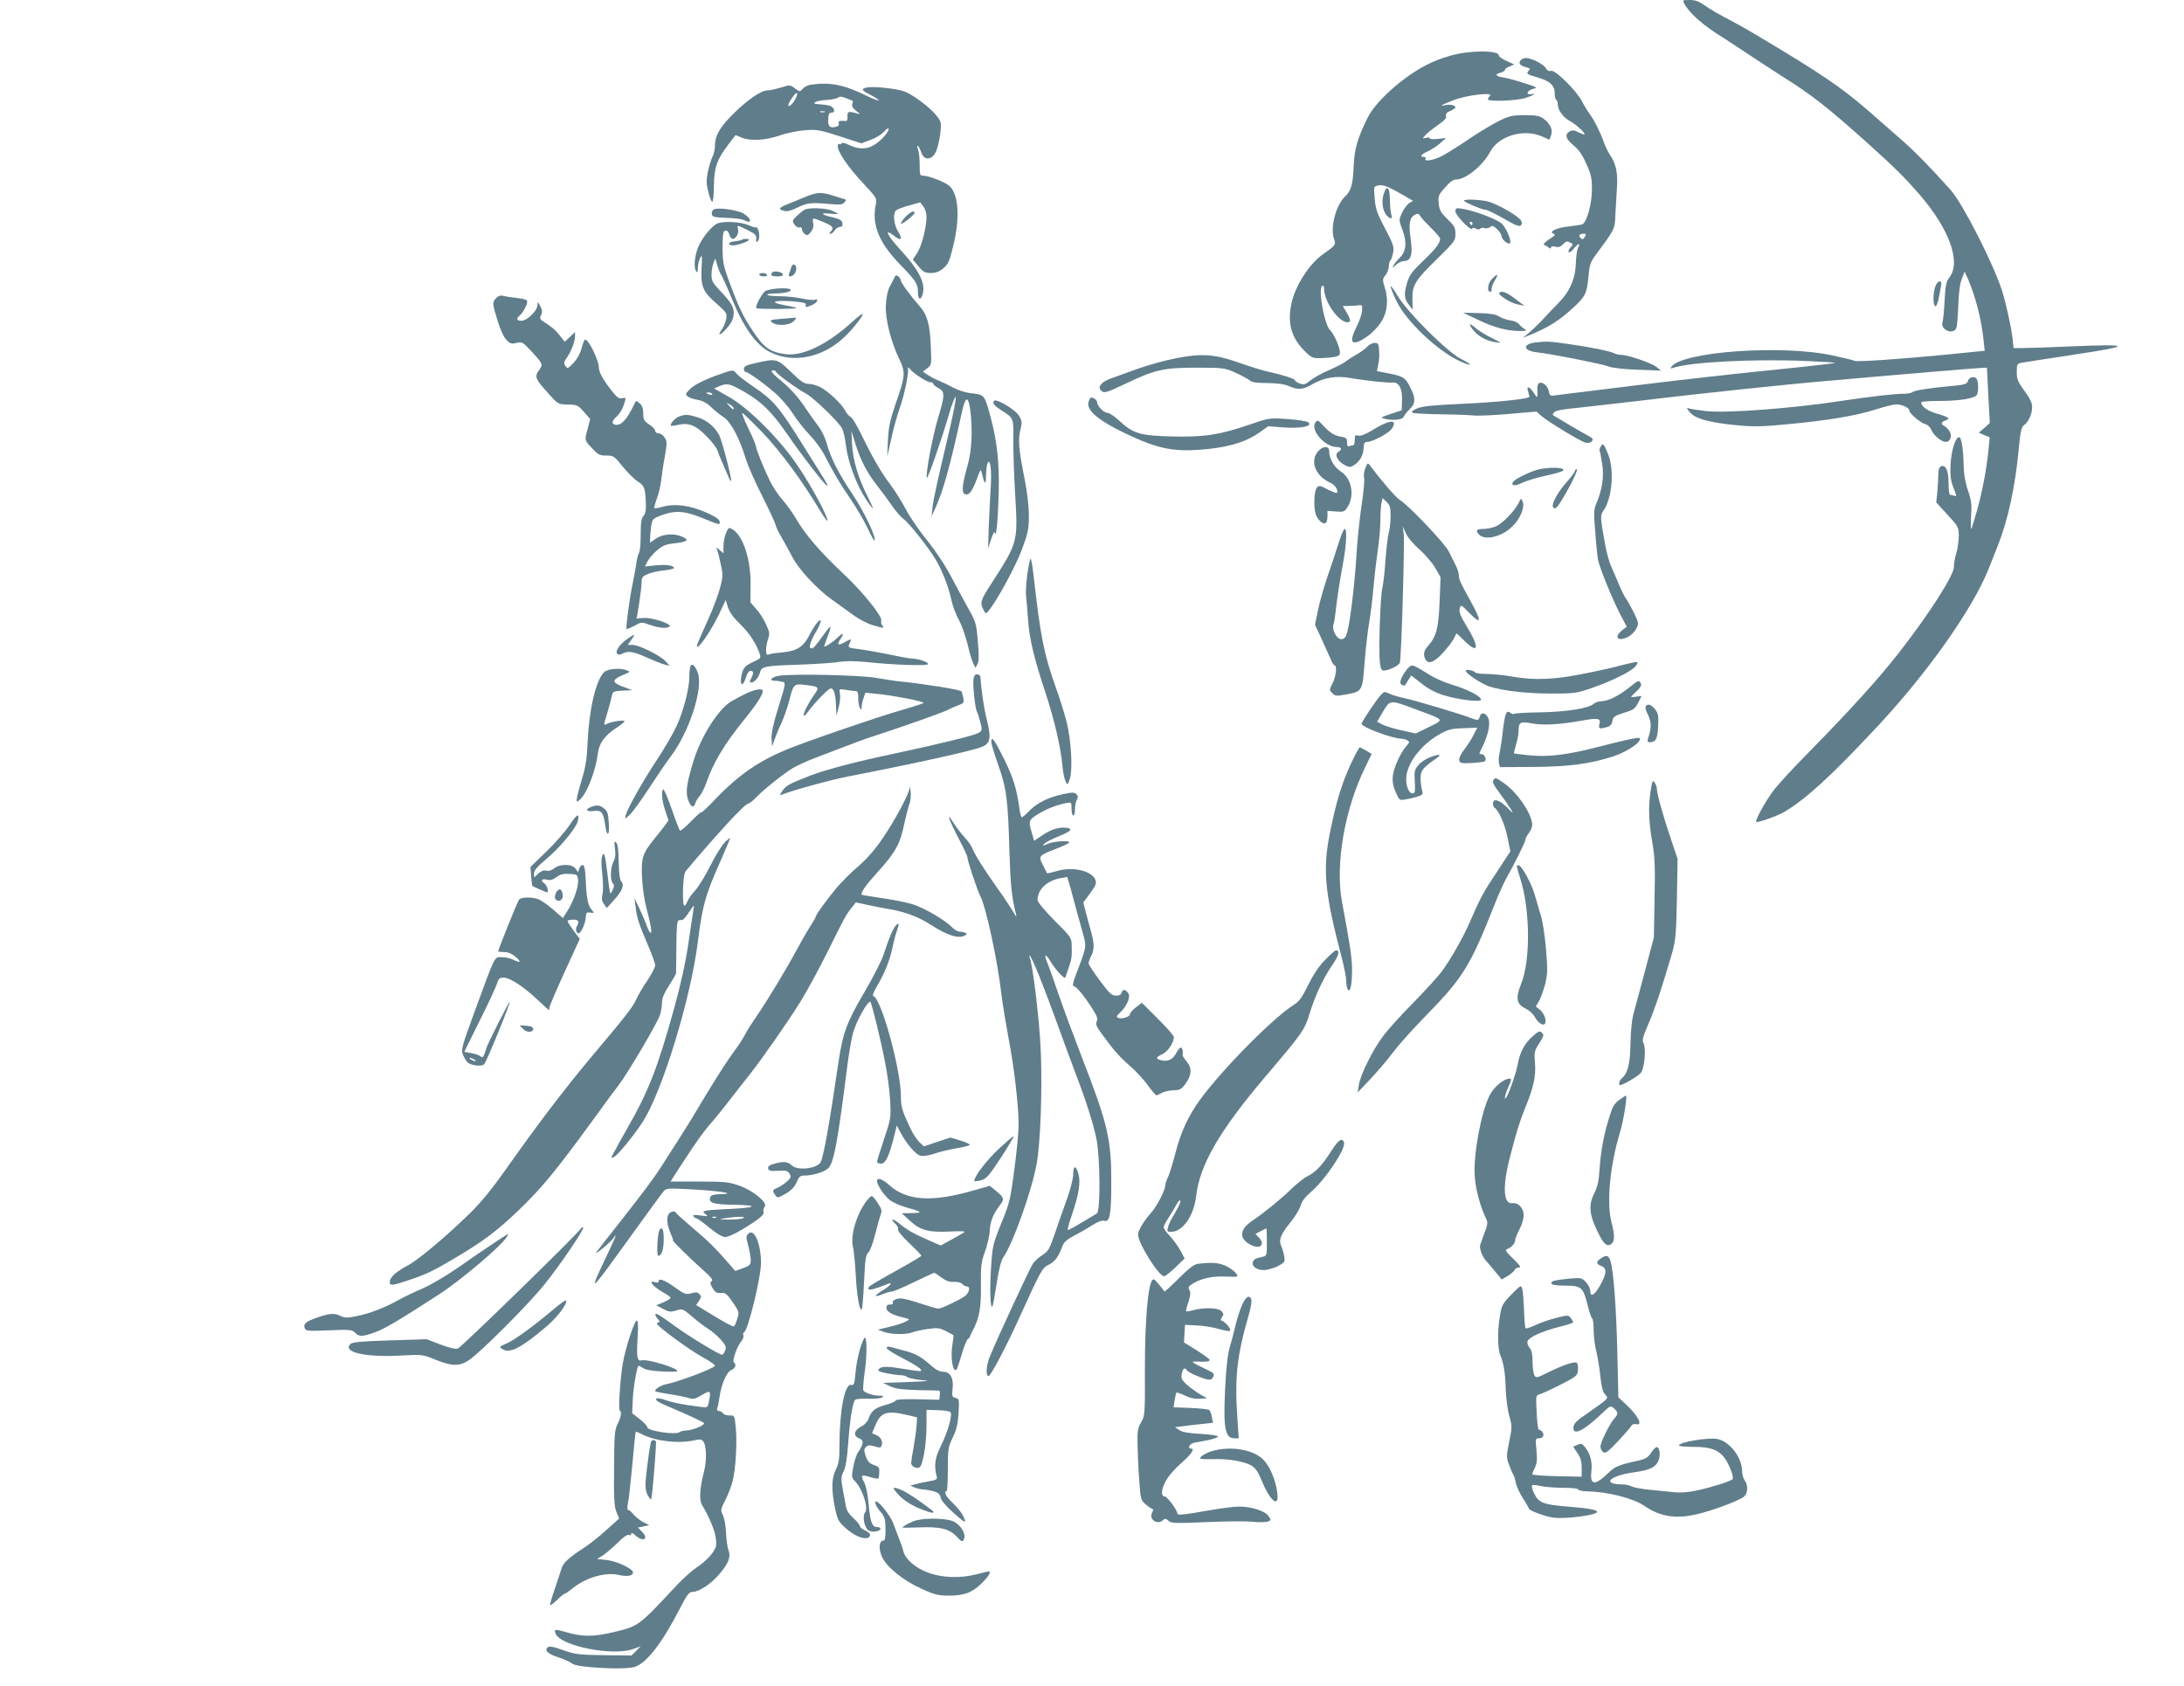 <?xml version="1.0" standalone="no"?>
<!DOCTYPE svg PUBLIC "-//W3C//DTD SVG 20010904//EN"
 "http://www.w3.org/TR/2001/REC-SVG-20010904/DTD/svg10.dtd">
<svg version="1.0" xmlns="http://www.w3.org/2000/svg"
 width="1280pt" height="988pt" viewBox="0 0 1280 988"
 preserveAspectRatio="xMidYMid meet">
<g transform="translate(0,988) scale(0.1,-0.1)"
fill="#607d8b" stroke="none">
<path d="M9871 9859 c31 -58 113 -130 233 -203 17 -11 75 -49 129 -85 54 -36
145 -95 202 -132 186 -117 268 -181 506 -394 164 -147 224 -207 314 -311 169
-197 238 -388 172 -477 -21 -28 -25 -46 -30 -137 -3 -58 -8 -115 -12 -127 -15
-46 62 -79 81 -35 4 10 9 69 11 132 3 74 10 130 21 156 l16 42 19 -41 c44
-101 79 -235 92 -358 l7 -65 -231 -23 c-267 -26 -520 -43 -531 -36 -4 3 -61
17 -126 31 -298 66 -894 23 -950 -68 -5 -8 -2 -9 9 -5 90 34 473 55 787 41 94
-4 169 -9 166 -11 -2 -2 -113 -15 -247 -29 -332 -33 -649 -69 -924 -103 -126
-16 -273 -34 -325 -40 -52 -6 -113 -14 -136 -17 -40 -6 -41 -5 -47 24 -6 32
-39 58 -58 46 -6 -3 -10 -20 -9 -38 3 -51 1 -53 -21 -18 -24 37 -44 43 -34 10
4 -13 8 -27 9 -32 2 -14 -189 -34 -419 -44 -150 -7 -210 -13 -240 -26 -26 -11
-35 -20 -27 -25 7 -4 79 -8 160 -9 81 -1 170 -4 197 -7 28 -3 122 1 210 9
l160 14 25 -23 c37 -33 231 -151 261 -159 18 -4 31 -1 39 8 9 12 5 18 -22 32
-25 13 -182 105 -207 121 -2 1 1 9 8 17 7 9 52 18 129 25 64 7 227 25 362 41
346 42 855 96 1125 119 473 42 871 75 895 75 l25 1 8 -162 9 -162 -32 -29 -33
-28 32 -14 32 -13 -6 -66 c-11 -115 -35 -242 -66 -356 -17 -60 -33 -112 -36
-115 -3 -3 -3 31 -1 75 5 67 2 92 -18 150 -15 42 -24 96 -25 135 -1 94 -12
173 -25 177 -21 7 -47 -71 -52 -157 -3 -70 0 -94 17 -139 19 -46 19 -52 6 -47
-9 3 -21 6 -26 6 -5 0 -9 31 -9 68 0 74 -16 110 -44 99 -11 -5 -16 -19 -16
-50 0 -24 -3 -71 -6 -103 l-6 -59 66 -72 c64 -69 66 -73 66 -125 0 -29 -7 -75
-15 -102 -8 -27 -14 -61 -13 -76 3 -46 -140 -271 -323 -506 -125 -159 -277
-327 -534 -589 -87 -88 -178 -187 -202 -220 -47 -62 -108 -174 -100 -182 7 -7
128 36 167 60 127 76 272 209 541 497 295 315 561 692 654 926 15 38 40 101
55 139 59 150 101 343 121 560 10 106 16 132 31 143 27 19 48 66 48 105 0 25
-12 51 -45 96 -39 53 -45 68 -45 110 0 46 2 50 28 55 15 3 155 24 311 48 341
51 336 63 -19 48 -129 -6 -258 -10 -287 -10 l-52 0 -6 58 c-8 66 -38 204 -61
277 -51 159 -230 511 -302 592 -124 138 -209 225 -294 299 -56 49 -143 125
-194 170 -156 135 -279 218 -659 444 -44 26 -96 56 -116 66 -94 49 -144 78
-182 105 -30 21 -51 29 -84 29 -42 0 -43 -1 -32 -21z"/>
<path d="M8502 9554 c-108 -31 -181 -69 -280 -143 -95 -73 -175 -157 -206
-220 -59 -118 -78 -183 -82 -280 -5 -112 -15 -149 -50 -182 -54 -50 -89 -182
-66 -248 13 -36 9 -40 -64 -91 -77 -53 -160 -180 -183 -280 -28 -119 -5 -206
73 -285 43 -43 48 -45 98 -44 29 1 67 4 83 8 26 6 30 11 27 35 -4 32 -36 102
-58 123 -33 33 -70 242 -45 257 7 5 11 -1 11 -15 0 -86 105 -222 150 -194 6 4
0 23 -15 49 l-25 42 38 1 c20 0 46 2 57 4 17 3 20 -1 18 -29 0 -19 -15 -63
-33 -98 -35 -71 -34 -99 2 -89 41 12 101 59 136 108 42 58 52 135 28 211 -14
46 -14 51 5 74 10 14 19 37 19 53 0 15 4 30 9 33 5 4 12 24 16 46 6 35 0 51
-48 142 -47 89 -55 113 -60 174 -6 72 -6 72 21 77 29 6 56 -5 145 -56 l58 -34
-24 -15 c-12 -9 -31 -34 -41 -57 -18 -40 -18 -41 4 -100 27 -72 21 -127 -17
-162 -13 -13 -30 -33 -35 -44 -10 -18 -8 -18 14 3 13 12 34 22 46 22 41 0 53
37 40 126 -13 91 -7 129 24 145 17 9 23 8 31 -6 5 -10 34 -41 63 -70 30 -29
54 -57 54 -64 0 -26 -25 -59 -100 -131 -68 -65 -80 -83 -95 -133 -18 -64 -15
-89 15 -127 l19 -25 -1 60 c-2 83 15 111 143 236 104 102 109 108 109 148 0
37 -6 47 -47 87 -39 38 -47 52 -51 92 -4 44 -1 50 37 93 28 32 48 47 65 47 57
0 157 82 200 163 49 93 198 137 304 89 l43 -19 9 25 c13 32 -4 69 -43 98 -24
17 -43 21 -110 21 -72 0 -91 -4 -150 -33 -37 -18 -117 -66 -178 -107 -60 -41
-132 -86 -159 -100 -49 -25 -107 -34 -95 -15 3 6 -1 10 -9 10 -28 0 -17 16 22
33 20 9 53 30 72 47 l35 31 -47 -5 c-27 -3 -48 -2 -48 3 0 5 -10 7 -22 3 -23
-5 -23 -5 -4 16 10 12 43 38 72 58 39 27 53 42 49 54 -4 12 3 21 25 30 16 7
30 16 30 20 0 13 -30 20 -58 14 -44 -11 -20 4 50 30 76 29 231 47 211 25 -7
-7 -13 -17 -13 -21 0 -15 169 -9 221 8 48 16 66 28 33 22 -33 -6 -25 21 8 30
32 9 32 9 -50 35 -45 15 -100 30 -122 33 -46 7 -52 19 -15 28 14 4 25 11 25
16 0 6 12 15 28 21 l27 11 -46 21 c-26 12 -46 26 -45 32 4 31 -175 31 -282 -1z"/>
<path d="M8912 9527 c-15 -17 -3 -32 32 -41 22 -5 26 -10 17 -19 -19 -19 -13
-23 54 -42 72 -21 99 -48 97 -97 0 -15 4 -30 9 -33 5 -4 9 -15 9 -27 0 -32 30
-75 70 -97 39 -22 93 -71 86 -78 -2 -3 -18 3 -35 12 -24 12 -36 13 -51 5 -31
-17 -24 -45 21 -81 30 -24 52 -54 75 -107 29 -63 34 -84 34 -151 0 -86 -30
-195 -57 -206 -9 -3 -44 -8 -77 -12 -69 -6 -123 -32 -92 -42 14 -6 11 -11 -21
-31 -21 -14 -37 -28 -35 -32 1 -5 4 -7 5 -5 2 1 11 -4 20 -12 12 -9 17 -10 17
-2 0 7 9 9 26 5 18 -5 30 -1 45 15 16 17 24 19 40 10 20 -10 20 -11 3 -30 -9
-10 -14 -22 -10 -27 4 -4 18 5 30 21 26 32 41 36 25 6 -6 -12 -12 -51 -13 -88
-3 -96 -35 -169 -104 -239 -32 -32 -76 -78 -98 -103 -23 -24 -57 -56 -75 -71
l-34 -28 40 16 c107 43 178 88 258 163 68 63 78 84 86 176 7 74 12 89 44 132
111 150 111 150 114 226 2 40 6 110 9 157 7 96 -4 149 -40 202 -13 20 -29 53
-36 74 -17 51 -57 131 -85 169 -13 17 -32 49 -44 72 -31 61 -157 186 -181 178
-13 -4 -22 1 -30 15 -13 24 -82 59 -116 60 -12 0 -26 -6 -32 -13z m376 -1036
c-8 -14 -14 -16 -24 -7 -15 14 -8 26 17 26 16 0 17 -3 7 -19z"/>
<path d="M4749 9383 c-15 -2 -35 -13 -44 -23 -17 -19 -18 -19 -46 2 -28 21
-30 21 -82 5 -30 -9 -66 -17 -81 -17 -37 0 -126 -63 -208 -147 -72 -73 -98
-121 -98 -178 0 -20 -6 -48 -14 -63 -8 -15 -20 -55 -27 -88 -10 -50 -10 -70 2
-118 8 -32 18 -58 23 -59 5 -1 10 41 10 93 1 109 19 158 87 246 l40 52 34 -14
c53 -22 140 -17 225 12 42 15 108 28 150 31 68 5 87 1 202 -36 l126 -41 54 20
c30 11 65 32 77 46 12 14 25 24 28 21 9 -10 -31 -60 -71 -88 -47 -35 -99 -38
-159 -9 -25 12 -43 16 -45 10 -2 -5 -8 -8 -13 -4 -5 3 -9 -3 -9 -13 0 -34 60
-122 145 -213 84 -90 85 -93 78 -128 -25 -118 18 -224 141 -351 95 -97 106
-115 106 -165 0 -37 13 -48 24 -20 26 67 -12 146 -135 279 -70 77 -88 119 -32
75 44 -34 56 -25 28 20 -27 43 -34 110 -12 128 7 6 41 19 76 28 l64 18 18 -23
c11 -14 19 -39 19 -63 0 -62 -29 -174 -56 -213 l-24 -36 32 -39 c28 -34 39
-40 73 -40 30 0 49 7 74 28 28 23 36 41 58 132 41 167 31 305 -25 352 -24 21
-120 58 -148 58 -23 0 -24 3 -24 64 0 36 -4 76 -10 91 -6 15 -6 24 -1 20 5 -3
15 -21 21 -40 17 -50 66 -43 88 12 17 43 31 138 25 164 -8 34 -67 92 -143 144
-53 36 -78 46 -137 54 -87 13 -153 14 -172 2 -11 -7 -1 -16 37 -35 29 -15 52
-30 52 -34 0 -4 -33 8 -74 28 -133 65 -214 80 -327 63z m-90 -88 c-18 -30 -39
-46 -39 -31 0 15 43 75 50 71 5 -3 0 -21 -11 -40z m338 -5 c2 0 2 -9 -2 -19
-4 -13 3 -25 22 -40 28 -22 28 -22 3 -15 -48 13 -55 11 -53 -19 1 -21 -2 -28
-15 -26 -32 3 -41 -1 -36 -15 3 -8 -3 -16 -16 -19 -37 -9 -48 1 -46 44 1 30 5
39 19 39 27 0 17 33 -13 41 -14 4 -41 7 -59 8 -56 2 -22 22 43 25 32 2 63 9
68 14 8 8 21 7 46 -3 19 -8 36 -15 39 -15z m-164 -67 c-7 -2 -19 -2 -25 0 -7
3 -2 5 12 5 14 0 19 -2 13 -5z"/>
<path d="M8110 8744 c-15 -43 -7 -99 16 -125 23 -26 37 -24 28 4 -4 12 -8 51
-8 86 -1 74 -18 91 -36 35z"/>
<path d="M4715 8724 c-33 -14 -79 -33 -102 -42 -49 -19 -54 -29 -17 -38 17 -5
42 2 79 20 57 28 80 30 190 20 58 -5 73 -3 84 10 11 13 11 16 0 19 -8 2 -37
11 -65 20 -70 23 -98 21 -169 -9z"/>
<path d="M8580 8704 c0 -8 108 -54 127 -54 10 0 57 -23 106 -51 67 -39 91 -49
100 -40 8 8 9 16 1 29 -17 28 -145 100 -197 112 -51 11 -137 14 -137 4z"/>
<path d="M4182 8652 c-8 -5 -12 -18 -10 -27 2 -16 15 -19 86 -22 46 -1 91 -7
102 -13 50 -27 47 8 -3 39 -36 21 -154 37 -175 23z"/>
<path d="M4720 8653 c-8 -3 -29 -19 -47 -36 -30 -28 -31 -31 -17 -53 9 -13 22
-20 30 -17 8 3 14 -1 14 -10 0 -8 7 -21 16 -28 14 -11 19 -10 36 11 13 17 18
33 14 52 -7 34 -5 34 61 6 54 -22 63 -34 41 -56 -9 -9 -9 -12 0 -12 6 0 17 9
24 20 7 11 21 20 30 20 13 0 17 6 15 22 -3 17 -14 24 -56 34 -68 15 -79 28
-18 22 26 -3 47 -4 47 -1 0 2 -16 11 -35 19 -33 14 -125 18 -155 7z"/>
<path d="M8530 8641 c0 -23 92 -118 98 -101 2 6 11 6 22 0 11 -6 21 -6 24 -1
3 5 15 7 26 4 11 -3 27 0 35 7 11 9 19 7 40 -14 14 -14 25 -31 25 -39 0 -19
36 -51 49 -43 12 8 -13 73 -42 110 -22 27 -157 79 -239 93 -34 5 -38 3 -38
-16z m100 -71 c0 -5 -2 -10 -4 -10 -3 0 -8 5 -11 10 -3 6 -1 10 4 10 6 0 11
-4 11 -10z"/>
<path d="M5309 8611 c-16 -16 -29 -35 -29 -41 0 -12 80 50 80 63 0 16 -23 6
-51 -22z"/>
<path d="M4204 8570 c-27 -11 -79 -71 -104 -121 -26 -49 -37 -129 -22 -155 10
-16 11 -14 12 16 0 19 7 46 14 59 11 20 12 13 8 -57 -6 -110 6 -140 85 -209
61 -54 65 -59 59 -92 -3 -20 -15 -48 -26 -63 -27 -36 -11 -36 22 0 34 36 48
65 48 97 0 37 -15 62 -76 127 -47 49 -54 62 -54 97 0 22 5 52 11 68 l11 28 13
-43 c7 -23 17 -48 23 -55 5 -7 33 -68 61 -137 70 -171 144 -274 225 -314 134
-67 306 -33 432 86 55 51 122 138 108 138 -4 0 -31 -21 -60 -47 -145 -132
-288 -201 -388 -189 -93 12 -129 38 -194 136 -59 89 -83 139 -144 305 -28 78
-33 102 -33 185 0 79 3 95 16 98 11 2 19 -6 23 -22 4 -15 13 -26 21 -26 19 0
38 36 30 60 -7 22 -4 22 65 -13 37 -18 44 -27 42 -46 -2 -15 0 -21 7 -17 14 9
14 56 1 76 -5 8 -10 12 -10 8 0 -4 -19 2 -42 12 -45 20 -145 26 -184 10z"/>
<path d="M4348 8475 c-3 -3 -21 -7 -39 -9 -39 -3 -50 -20 -17 -24 22 -3 98 23
98 33 0 7 -35 6 -42 0z"/>
<path d="M4637 8313 c-2 -10 -8 -26 -12 -35 -11 -26 21 -23 35 3 12 22 7 49
-9 49 -5 0 -11 -8 -14 -17z"/>
<path d="M4527 8284 c-15 -16 -5 -24 29 -24 24 0 34 4 32 13 -5 13 -50 22 -61
11z"/>
<path d="M4450 8270 c0 -5 12 -10 26 -10 14 0 23 4 19 10 -3 6 -15 10 -26 10
-10 0 -19 -4 -19 -10z"/>
<path d="M5240 8249 c-6 -13 -19 -37 -28 -54 -9 -17 -18 -61 -20 -101 -5 -82
28 -213 80 -322 36 -76 34 -96 -24 -262 -32 -95 -40 -132 -44 -210 l-4 -95 24
105 c12 58 35 138 49 178 25 69 50 185 49 226 -1 16 1 16 11 3 21 -26 99 -77
119 -77 10 0 18 -4 18 -10 0 -5 14 -16 30 -25 39 -20 39 -39 -5 -185 -31 -106
-71 -318 -63 -341 4 -12 89 231 130 374 17 59 35 104 39 100 4 -5 -12 -89 -35
-188 -74 -313 -96 -412 -101 -461 l-5 -49 21 45 c46 100 87 245 155 558 22
102 39 107 51 15 14 -115 8 -231 -14 -313 -34 -119 -39 -168 -18 -176 24 -9
41 12 69 86 23 62 24 64 31 35 15 -67 24 -71 24 -10 1 33 5 66 10 74 16 24 24
-51 17 -152 -3 -51 -8 -150 -11 -222 l-4 -130 18 55 c13 39 20 49 23 35 9 -38
22 161 22 310 -1 156 -19 274 -63 423 -23 76 -27 80 -105 88 -28 3 -73 18
-101 33 -27 15 -66 33 -85 41 -19 7 -47 22 -63 33 l-28 19 26 20 c25 20 25 21
20 133 -5 124 -21 181 -65 230 -51 58 -110 138 -110 150 0 7 -7 18 -15 25 -12
10 -17 8 -25 -11z"/>
<path d="M8744 8245 c-25 -25 -31 -77 -9 -75 6 1 9 8 7 16 -2 8 7 30 18 49 25
41 19 45 -16 10z"/>
<path d="M11340 8193 c-13 -43 -10 -108 4 -108 6 0 16 29 22 65 16 84 16 80
-1 80 -8 0 -19 -16 -25 -37z"/>
<path d="M8150 8201 c0 -8 16 -47 36 -88 56 -116 239 -290 370 -350 74 -34 80
-23 7 13 -80 40 -314 273 -371 369 -23 39 -42 64 -42 56z"/>
<path d="M4481 8171 c-24 -25 -56 -89 -48 -97 7 -7 228 -6 235 1 2 1 -29 9
-68 16 -96 17 -68 31 43 23 69 -6 84 -10 80 -22 -5 -11 -1 -13 18 -7 28 9 49
24 49 36 0 5 -7 6 -15 2 -9 -3 -44 0 -77 8 -34 7 -94 13 -134 13 -40 1 -70 4
-67 9 2 4 21 7 42 7 55 0 102 11 95 22 -10 16 -135 7 -153 -11z"/>
<path d="M8787 8164 c-11 -11 67 -61 108 -68 l39 -8 -54 41 c-52 39 -79 49
-93 35z"/>
<path d="M2907 8132 c-22 -24 -22 -30 9 -131 15 -50 36 -97 51 -112 21 -23 29
-26 59 -19 33 8 38 5 82 -42 75 -81 76 -83 51 -118 -28 -37 -22 -52 56 -137
56 -63 57 -63 113 -64 54 -1 59 -3 94 -43 l37 -42 -14 -55 c-20 -72 -20 -68
25 -116 35 -38 44 -43 84 -43 42 0 46 -3 97 -66 29 -36 68 -74 85 -85 40 -24
45 -38 49 -119 2 -49 -1 -70 -14 -84 -12 -14 -16 -39 -16 -110 0 -50 -4 -98
-10 -106 -5 -8 -13 -37 -16 -65 -4 -27 -14 -81 -22 -120 -18 -86 -40 -255 -35
-261 3 -2 23 6 46 18 41 23 42 23 90 6 54 -20 108 -23 117 -9 9 16 -106 53
-152 49 -24 -2 -43 -3 -43 -3 4 1 29 173 30 202 0 40 3 44 38 59 20 9 63 18
95 21 31 3 57 10 57 14 0 15 -50 22 -111 15 l-59 -6 14 28 c8 16 32 45 54 64
33 29 50 37 99 43 84 9 97 20 48 41 -50 20 -113 14 -154 -15 l-31 -22 0 24 c0
13 3 45 6 70 7 45 8 47 61 67 83 31 139 26 249 -20 90 -37 95 -38 92 -18 -2
15 -24 30 -83 56 -92 40 -180 52 -250 32 -25 -7 -48 -11 -50 -8 -3 2 4 26 14
54 11 27 22 76 26 109 4 33 13 97 22 143 13 75 13 86 -2 108 -8 13 -24 24 -35
24 -11 0 -20 7 -20 15 0 8 -16 25 -35 37 -30 20 -35 28 -35 64 0 28 -6 47 -20
59 -11 10 -21 16 -23 14 -2 -2 -9 -15 -15 -29 -40 -79 -67 -110 -99 -110 -29
0 -30 21 -2 46 24 22 38 46 50 86 8 28 6 30 -14 24 -19 -4 -31 4 -62 44 -49
62 -75 108 -75 135 0 42 -60 165 -80 165 -5 0 -14 -22 -21 -50 -8 -31 -26 -64
-47 -86 -33 -35 -36 -36 -48 -19 -11 15 -10 22 5 44 27 37 51 99 51 129 l0 26
-30 -29 -30 -28 -21 26 c-31 41 -49 56 -90 83 -35 22 -38 26 -28 48 9 18 7 30
-5 52 -15 28 -15 28 -16 6 0 -33 -61 -92 -94 -92 -29 0 -33 11 -10 31 19 15
44 63 44 82 0 10 -18 16 -57 20 -32 4 -69 9 -83 13 -18 4 -31 0 -43 -14z"/>
<path d="M8664 8005 c94 -45 170 -65 245 -65 40 1 43 2 26 12 -11 6 -25 19
-32 28 -7 10 -30 20 -51 22 -22 3 -51 14 -66 23 -20 13 -51 18 -119 20 l-92 2
89 -42z"/>
<path d="M4576 8011 c-61 -5 -67 -8 -52 -20 28 -23 102 -20 128 7 15 15 18 21
8 20 -8 -1 -46 -4 -84 -7z"/>
<path d="M8632 7948 c29 -38 81 -67 135 -74 36 -6 35 -4 -22 24 -33 16 -74 41
-91 55 -43 36 -52 34 -22 -5z"/>
<path d="M9000 7873 c-80 -10 -74 -49 8 -58 89 -10 372 -66 417 -82 25 -10 92
-17 175 -20 l135 -5 -28 22 c-29 23 -166 70 -205 70 -13 0 -31 4 -40 9 -24 13
-148 38 -278 56 -107 15 -119 15 -184 8z"/>
<path d="M8014 7849 c-10 -12 -39 -33 -64 -47 -25 -14 -54 -33 -65 -42 -11 -9
-54 -31 -95 -49 -41 -17 -90 -45 -109 -60 -30 -25 -39 -27 -63 -19 -15 6 -28
14 -28 18 0 10 -69 32 -155 51 -33 7 -109 30 -170 52 -146 52 -223 57 -374 27
-63 -12 -163 -40 -225 -62 -61 -22 -130 -47 -152 -55 -55 -19 -81 -47 -64 -68
18 -22 28 -20 142 34 178 85 227 96 418 96 161 0 167 -1 230 -29 36 -16 73
-37 84 -45 13 -12 41 -16 105 -16 58 -1 98 -6 125 -18 52 -23 82 -21 130 7 74
43 143 55 227 41 90 -16 227 -30 252 -27 35 4 57 -37 54 -103 l-2 -60 -65 -21
c-54 -18 -60 -22 -40 -27 50 -14 110 -8 117 11 4 9 19 29 35 44 35 33 36 64 3
128 -29 58 -41 65 -129 82 l-66 13 7 35 c7 38 8 47 5 98 -2 26 -6 32 -25 32
-13 0 -32 -9 -43 -21z"/>
<path d="M4428 7752 c-54 -12 -68 -19 -68 -34 0 -10 4 -18 10 -18 14 0 103
-63 172 -123 32 -27 79 -81 104 -120 26 -40 71 -97 100 -127 29 -30 66 -80 82
-110 61 -117 93 -172 155 -262 35 -51 81 -129 101 -172 20 -44 39 -77 41 -74
14 13 -61 171 -129 272 -82 123 -128 212 -151 298 -9 31 -29 74 -45 95 -16 21
-55 75 -86 121 -36 54 -82 105 -130 145 -55 45 -70 63 -57 66 9 2 19 -2 21 -8
4 -13 127 -103 176 -128 42 -22 191 -165 211 -204 8 -14 19 -62 24 -107 12
-93 62 -226 116 -308 20 -30 38 -54 41 -54 2 0 -11 30 -30 68 -54 104 -88 216
-92 307 l-4 80 23 -75 c30 -97 68 -170 127 -245 26 -33 65 -86 87 -118 22 -32
53 -68 70 -80 31 -23 140 -160 184 -232 38 -61 79 -165 94 -238 7 -35 27 -89
44 -118 16 -30 39 -94 51 -142 11 -49 26 -100 34 -115 l13 -26 12 22 c9 16 9
51 2 132 -8 102 -12 115 -50 183 -22 39 -68 124 -101 187 -37 71 -92 155 -144
220 -47 57 -104 141 -127 185 -23 44 -66 112 -95 151 -53 70 -99 150 -176 307
-21 43 -45 80 -53 84 -9 3 -23 20 -32 37 -20 39 -97 111 -145 137 -21 10 -51
19 -69 19 -25 0 -45 13 -103 70 -82 79 -86 80 -208 52z"/>
<path d="M4228 7690 c-98 -34 -162 -66 -188 -94 -24 -26 -24 -28 -7 -41 9 -7
35 -15 57 -19 27 -4 53 -18 78 -42 20 -20 53 -46 73 -59 42 -27 95 -126 130
-245 13 -40 55 -137 95 -215 39 -77 74 -152 78 -167 3 -15 20 -51 38 -80 17
-29 45 -80 62 -113 37 -71 141 -184 227 -246 34 -24 90 -65 126 -91 35 -26 88
-54 118 -62 65 -19 70 -20 56 -2 -6 7 -9 20 -6 27 9 24 -108 170 -225 279
-129 121 -221 227 -274 319 -21 36 -58 87 -82 114 -24 27 -57 77 -73 111 -40
83 -81 187 -81 202 0 7 -20 54 -44 103 -24 50 -40 91 -36 91 4 0 57 -51 117
-113 105 -109 237 -288 340 -461 24 -39 43 -65 43 -57 0 26 -91 196 -168 311
-104 158 -291 347 -412 415 l-85 48 30 13 c47 20 60 17 148 -33 101 -58 162
-119 251 -248 83 -121 227 -307 233 -301 5 5 13 -8 -141 237 -139 223 -173
263 -285 339 -47 32 -94 67 -103 79 -21 25 -19 25 -90 1z m-54 -119 c4 -5 -3
-7 -14 -4 -23 6 -26 13 -6 13 8 0 17 -4 20 -9z m126 -83 c0 -12 -6 -9 -26 13
-19 22 -19 22 4 8 12 -8 22 -17 22 -21z"/>
<path d="M11535 7650 c-7 -22 -20 -26 -115 -34 -117 -11 -200 -24 -213 -35 -7
-5 -28 -9 -47 -9 -44 2 -207 -17 -370 -42 -287 -44 -676 -73 -795 -59 -49 6
-94 13 -99 16 -20 12 2 -22 25 -39 36 -27 119 -47 255 -60 103 -10 149 -9 305
6 234 22 400 50 515 87 50 16 103 29 117 29 34 0 77 -20 77 -36 0 -17 65 -72
94 -80 14 -3 29 -18 36 -35 14 -32 58 -69 84 -69 27 0 39 36 21 64 -9 13 -23
27 -31 30 -20 8 -17 24 6 31 34 11 23 20 -46 40 -58 17 -94 42 -94 67 0 5 47
8 104 8 117 0 206 14 221 34 11 15 11 78 0 95 -11 18 -43 12 -50 -9z"/>
<path d="M6381 7528 c-19 -49 51 -110 214 -188 199 -95 292 -112 490 -91 130
14 225 45 296 96 l52 37 88 -7 c101 -8 177 7 146 30 -10 7 -64 15 -122 19
-105 7 -106 7 -223 -33 -175 -60 -267 -74 -457 -69 -185 5 -225 17 -306 93
-27 25 -57 45 -67 45 -22 0 -62 40 -62 62 0 13 -19 28 -36 28 -3 0 -9 -10 -13
-22z"/>
<path d="M5825 7530 c-9 -14 2 -28 44 -55 72 -45 72 -45 70 -174 -1 -64 4
-210 11 -324 16 -274 16 -276 -139 -516 -65 -100 -69 -114 -47 -155 12 -24 14
-25 28 -8 46 52 161 263 197 361 37 99 41 121 41 200 0 55 -10 137 -25 214
-35 176 -39 227 -25 286 11 45 10 54 -7 83 -21 37 -137 106 -148 88z"/>
<path d="M3980 7439 c-23 -8 -56 -46 -48 -54 2 -2 21 0 43 5 62 14 103 -2 166
-67 32 -32 60 -69 64 -83 4 -14 17 -47 30 -75 12 -27 27 -63 34 -79 6 -16 13
-27 16 -25 6 7 -53 236 -70 269 -26 49 -74 89 -129 105 -56 17 -70 17 -106 4z"/>
<path d="M7711 7406 c-36 -43 52 -146 124 -146 29 0 33 -15 8 -29 -24 -13 -4
-55 37 -76 29 -15 34 -15 56 -1 35 23 54 58 56 100 1 29 5 36 22 36 28 0 116
46 139 72 9 11 17 27 17 35 0 24 -49 10 -123 -36 -43 -26 -72 -38 -86 -34 -18
5 -21 1 -21 -26 0 -17 -4 -31 -9 -31 -5 0 -16 -2 -23 -5 -10 -4 -14 3 -13 22
0 24 -5 28 -37 34 -39 6 -65 23 -109 71 -22 25 -28 27 -38 14z"/>
<path d="M9381 7262 c-6 -10 -8 -21 -6 -24 2 -2 9 -36 15 -76 12 -76 1 -150
-36 -238 -13 -31 -14 -56 -4 -168 5 -72 13 -143 16 -159 10 -47 83 -226 126
-310 l42 -80 -27 -21 c-47 -38 -30 -66 26 -43 36 15 67 55 67 86 0 16 -53 121
-79 156 -4 6 -18 35 -31 65 -12 30 -33 78 -45 105 -13 28 -30 88 -38 135 -29
161 -29 169 -9 198 50 71 64 234 28 327 -25 64 -32 72 -45 47z"/>
<path d="M7730 7240 c-57 -57 -24 -150 70 -191 26 -12 46 -46 35 -58 -3 -2
-28 7 -55 21 -44 23 -51 24 -62 10 -16 -19 -20 -105 -8 -152 10 -35 43 -66 60
-55 6 4 10 21 10 39 l0 32 50 -4 c47 -3 50 -2 70 30 40 67 21 165 -41 204 -40
25 -69 76 -69 120 0 30 -32 32 -60 4z"/>
<path d="M8002 7136 c-8 -20 -11 -45 -7 -56 3 -11 -3 -84 -15 -162 -12 -79
-25 -208 -30 -288 -9 -162 -37 -394 -54 -455 -9 -31 -17 -40 -34 -41 -27 -2
-57 54 -47 86 4 12 8 36 10 53 8 77 28 210 46 304 20 109 25 203 10 203 -6 0
-22 -39 -37 -87 -15 -49 -44 -135 -64 -193 -20 -58 -45 -145 -55 -194 l-18
-88 36 -77 c19 -42 43 -95 53 -118 9 -24 21 -43 26 -43 15 0 8 -66 -12 -105
-20 -38 -20 -40 -1 -58 16 -17 24 -17 76 -8 101 19 100 17 113 193 7 84 19
189 27 233 8 44 19 136 25 205 6 69 18 169 26 223 8 54 14 129 14 166 0 38 3
83 6 100 l7 32 23 -22 c20 -19 24 -32 24 -83 0 -34 -5 -77 -10 -96 -6 -19 -15
-93 -20 -165 -5 -71 -14 -146 -19 -165 -11 -44 -22 -363 -14 -430 4 -39 10
-50 23 -50 29 0 87 28 94 45 9 23 29 700 23 755 l-6 45 19 -41 c10 -24 44 -64
80 -95 33 -30 75 -78 92 -108 l31 -54 -6 -149 c-7 -154 -19 -198 -67 -253 -24
-28 -29 -46 -19 -72 15 -40 51 -29 105 30 27 29 56 67 64 83 8 16 15 30 16 32
0 1 21 -18 46 -43 85 -84 91 -41 13 86 -36 59 -45 82 -40 102 7 25 7 25 57
-26 31 -32 52 -47 55 -39 3 6 -14 47 -38 90 -74 134 -79 146 -79 172 -1 14 -9
41 -20 60 -10 19 -27 54 -39 78 -21 45 -235 270 -287 302 -24 15 -106 110
-179 207 -8 11 -13 6 -23 -21z"/>
<path d="M9004 7125 c-51 -16 -127 -54 -136 -69 -15 -23 11 -27 48 -8 22 11
73 27 114 37 120 27 144 36 129 46 -20 12 -107 9 -155 -6z"/>
<path d="M9230 7119 c0 -6 -21 -34 -46 -62 -71 -79 -107 -163 -67 -155 20 4
141 228 124 228 -6 0 -11 -5 -11 -11z"/>
<path d="M8902 6935 c-22 -47 -96 -124 -135 -140 -20 -8 -52 -15 -71 -15 -42
0 -50 -9 -29 -32 35 -39 138 -14 200 50 46 47 71 111 56 145 -8 18 -10 17 -21
-8z"/>
<path d="M4255 6756 c-8 -20 -15 -54 -15 -77 l0 -42 -22 19 c-21 19 -21 19
-14 -1 4 -11 14 -50 21 -86 13 -59 12 -72 -5 -135 -10 -38 -39 -116 -65 -174
-73 -163 -76 -170 -67 -170 16 0 86 106 125 188 l40 85 14 -44 c10 -29 34 -62
73 -99 52 -50 96 -118 114 -177 6 -18 1 -24 -36 -41 -54 -24 -65 -38 -74 -90
-8 -52 10 -57 26 -7 12 38 24 50 40 40 6 -4 4 -17 -5 -36 -13 -24 -13 -29 -2
-29 19 0 44 30 52 61 8 34 29 37 240 44 88 3 187 10 220 15 40 7 96 6 160 0
170 -18 365 -24 365 -12 0 12 -60 32 -95 32 -11 0 -73 11 -137 25 -65 13 -145
27 -178 31 -51 6 -60 9 -55 23 4 9 9 22 12 29 3 7 -10 4 -31 -9 -43 -25 -55
-20 -32 13 28 40 17 43 -21 6 -31 -29 -73 -55 -73 -45 0 1 9 26 20 56 12 29
19 55 17 57 -2 2 -17 -14 -33 -37 -59 -82 -66 -89 -79 -89 -18 0 -7 39 29 100
32 55 35 86 5 50 -12 -14 -32 -46 -45 -72 -34 -68 -75 -94 -154 -101 -36 -3
-73 -8 -82 -12 -15 -6 -18 -2 -18 26 0 18 5 47 12 65 10 29 9 40 -13 86 -13
29 -39 70 -58 90 l-33 38 1 98 c3 152 -45 298 -110 332 -17 10 -21 7 -34 -24z"/>
<path d="M6037 6600 c-17 -67 -28 -175 -23 -218 3 -26 8 -85 11 -132 7 -110
35 -227 101 -426 55 -167 90 -320 101 -434 3 -36 11 -76 18 -89 12 -24 12 -24
25 14 18 54 8 229 -19 335 -12 47 -40 136 -62 198 -72 203 -90 293 -133 672
-8 69 -15 96 -19 80z"/>
<path d="M3680 6138 c-46 -32 -77 -75 -63 -89 8 -8 17 -8 31 0 34 18 65 13
143 -23 41 -18 88 -37 104 -41 l30 -7 -25 27 c-31 34 -155 95 -193 95 l-28 0
21 30 c26 36 23 37 -20 8z"/>
<path d="M9495 5979 c-38 -11 -137 -33 -220 -49 -170 -34 -283 -38 -415 -15
-47 8 -113 15 -147 15 -34 0 -64 4 -67 9 -8 12 -56 20 -56 10 0 -16 94 -78
140 -93 79 -25 221 -41 365 -41 133 0 145 2 235 33 124 43 239 101 258 130 13
20 13 22 -4 21 -11 -1 -50 -10 -89 -20z"/>
<path d="M4046 5974 c-3 -8 -6 -37 -6 -62 0 -68 -35 -202 -75 -288 -19 -42
-72 -132 -118 -202 -86 -131 -169 -279 -180 -321 -6 -23 -5 -23 25 5 17 16 69
88 115 159 47 72 102 153 123 180 108 142 191 395 161 488 -15 45 -36 64 -45
41z"/>
<path d="M8241 5951 c-34 -47 -43 -78 -24 -85 9 -4 17 -5 17 -4 1 2 10 16 19
31 l18 28 59 -46 c39 -32 82 -54 132 -70 84 -26 218 -42 218 -26 0 20 -75 59
-164 86 -56 17 -114 43 -156 71 -37 24 -74 44 -83 44 -9 0 -25 -13 -36 -29z"/>
<path d="M3540 5940 c-47 -47 -87 -214 -96 -408 -4 -99 -12 -148 -35 -224 -16
-53 -29 -104 -29 -114 0 -16 2 -16 21 2 40 36 91 170 103 268 7 60 40 105 107
149 27 18 49 35 49 40 0 9 -78 -2 -102 -15 -22 -11 -22 -14 1 63 11 35 22 78
26 96 6 31 8 32 63 35 l57 3 -53 20 c-71 26 -68 42 13 75 28 11 28 13 10 21
-40 16 -114 10 -135 -11z"/>
<path d="M4571 5920 c-47 -5 -70 -30 -29 -30 13 0 32 -3 44 -6 20 -5 20 -9
-23 -146 -31 -100 -43 -155 -41 -187 l3 -46 14 40 c8 22 26 67 42 100 15 33
35 92 45 130 23 94 27 99 90 91 86 -10 88 -12 55 -59 -36 -53 -61 -102 -61
-119 0 -7 11 0 23 17 45 61 122 140 136 140 19 0 28 -33 31 -105 l2 -55 13 49
c8 27 11 63 8 79 -6 30 -6 30 33 24 21 -4 47 -7 57 -7 13 0 17 -9 17 -42 0
-24 5 -50 10 -58 8 -12 10 -11 10 6 0 12 5 35 11 52 l11 32 61 -6 c91 -8 289
-46 280 -54 -5 -4 -60 -22 -123 -40 -132 -37 -569 -187 -680 -233 -164 -68
-282 -150 -411 -284 -49 -52 -89 -90 -89 -84 0 5 -27 -19 -59 -52 -33 -34 -63
-59 -66 -55 -4 4 -26 61 -49 128 -23 66 -45 117 -49 114 -13 -13 -7 -70 12
-126 l19 -56 -21 -30 c-12 -16 -41 -53 -65 -82 -66 -82 -75 -109 -69 -225 2
-55 14 -134 25 -175 27 -101 36 -154 23 -146 -5 4 -15 23 -21 42 -7 20 -26 64
-42 98 l-29 61 6 -50 c8 -66 19 -100 71 -221 24 -56 44 -111 44 -122 0 -11
-21 -51 -46 -89 -26 -37 -54 -86 -64 -108 -20 -46 -59 -96 -261 -336 -155
-184 -320 -401 -509 -669 -79 -112 -144 -191 -210 -255 -131 -128 -295 -266
-355 -299 -70 -37 -105 -67 -110 -94 -5 -30 11 -29 116 7 96 32 140 53 259
124 169 99 254 163 382 286 133 128 215 227 435 529 66 92 132 181 145 197 52
66 227 362 246 416 6 19 12 52 12 73 0 26 12 55 40 98 22 34 41 67 42 72 0 6
2 78 2 161 1 112 4 150 14 151 6 1 16 2 22 3 5 0 24 22 41 49 22 34 29 40 25
22 -3 -14 -16 -104 -30 -200 -18 -121 -44 -241 -85 -390 -97 -349 -149 -484
-274 -702 -35 -62 -72 -128 -81 -146 -17 -33 -17 -33 4 -22 23 12 118 129 167
205 116 181 281 722 323 1055 26 208 43 270 124 454 36 82 66 152 66 154 0 3
-14 -7 -31 -24 -17 -16 -56 -78 -86 -138 -30 -60 -70 -125 -89 -145 -18 -20
-39 -48 -45 -63 -20 -50 -28 -30 -26 66 2 67 7 100 18 113 188 223 345 393
364 393 6 0 24 14 41 31 45 48 165 144 220 177 28 16 88 44 134 61 239 92 289
110 330 123 198 65 393 134 435 153 27 13 63 29 78 34 26 10 28 14 22 44 -4
17 -9 34 -10 35 -9 10 -205 42 -350 57 -33 3 -100 13 -150 22 -91 16 -469 25
-564 13z"/>
<path d="M5706 5903 c-7 -29 9 -177 20 -195 3 -5 12 -32 19 -59 13 -47 12 -50
-9 -64 -21 -14 -224 -64 -486 -120 -233 -49 -408 -95 -502 -131 -123 -48 -142
-58 -163 -90 -17 -26 -17 -27 1 -20 66 26 296 89 389 106 376 73 722 149 778
172 51 20 57 51 32 154 -19 74 -35 185 -39 259 -1 5 -8 11 -18 13 -11 2 -18
-6 -22 -25z"/>
<path d="M9545 5848 c-61 -48 -120 -77 -159 -78 -16 0 -37 -7 -46 -15 -29 -27
-157 -47 -313 -50 -81 -1 -150 -5 -154 -9 -3 -3 -12 -1 -20 6 -23 19 -33 -3
-44 -97 -5 -48 -14 -107 -19 -132 -6 -24 -8 -54 -5 -66 l6 -23 202 1 c207 2
325 18 462 62 84 27 173 89 154 107 -6 6 -81 -10 -244 -52 -177 -46 -292 -60
-400 -49 -49 5 -91 10 -92 11 -1 1 4 24 12 51 8 26 15 62 15 79 0 54 9 59 79
46 68 -12 158 -7 290 16 98 18 114 15 105 -21 -7 -27 0 -29 46 -16 17 5 27 16
30 35 4 25 13 31 67 48 56 17 65 23 84 59 l20 40 -30 -4 c-17 -3 -31 -3 -31
-1 0 2 14 17 32 33 21 19 29 33 25 44 -9 23 -15 21 -72 -25z"/>
<path d="M4374 5816 c-27 -13 -69 -35 -92 -49 -75 -48 -172 -202 -216 -342
-41 -133 -49 -186 -34 -230 15 -45 34 -55 43 -23 4 13 16 32 26 43 10 12 27
45 38 75 41 120 106 228 221 370 74 91 110 147 110 170 0 17 -42 11 -96 -14z"/>
<path d="M8093 5807 c-29 -32 -113 -158 -113 -169 0 -20 183 -88 238 -88 9 0
24 -5 32 -10 12 -8 11 -12 -7 -32 -34 -37 -76 -129 -80 -178 -3 -32 2 -59 17
-93 21 -48 22 -49 58 -42 21 3 52 11 70 16 31 10 33 13 25 42 -4 18 -8 49 -7
71 0 39 16 59 89 109 37 26 27 30 -28 11 -26 -9 -58 -29 -73 -47 -24 -28 -26
-37 -22 -99 3 -58 1 -68 -13 -68 -25 0 -43 53 -36 105 12 84 92 184 193 241
52 29 70 34 141 36 l81 3 -23 -45 c-13 -25 -37 -63 -54 -84 -18 -23 -31 -49
-29 -60 3 -19 9 -21 73 -18 39 2 74 7 78 11 11 11 -3 41 -19 41 -18 0 -18 -2
6 47 32 67 45 129 34 160 -12 35 -43 43 -51 14 -6 -24 -11 -25 -50 -10 -62 24
-313 99 -383 115 -41 9 -87 22 -101 30 -24 12 -28 11 -46 -9z m214 -88 c163
-60 159 -55 68 -100 l-78 -38 -81 18 c-45 10 -95 25 -113 34 l-32 17 35 60
c42 70 39 70 201 9z"/>
<path d="M9645 5740 c-3 -5 0 -22 8 -37 24 -48 27 -79 13 -127 -13 -42 -13
-46 2 -46 37 0 46 18 50 92 3 63 1 77 -18 101 -22 28 -44 35 -55 17z"/>
<path d="M5810 5530 c0 -10 18 -70 40 -132 49 -136 58 -208 66 -508 6 -197 13
-266 39 -370 4 -18 0 -14 -14 12 -12 20 -51 80 -88 132 -81 113 -140 207 -154
243 -5 15 -27 45 -47 67 -21 23 -48 58 -61 79 -52 84 -31 24 34 -100 25 -47
45 -91 45 -99 0 -19 57 -190 75 -225 34 -65 103 -384 125 -584 7 -55 25 -165
40 -245 32 -161 60 -400 60 -512 0 -40 -11 -158 -25 -261 -23 -176 -27 -196
-76 -315 -50 -123 -52 -131 -61 -267 -8 -126 -4 -235 8 -222 3 2 14 62 25 132
12 81 26 137 38 154 58 82 168 392 197 551 22 126 33 428 24 655 -7 183 -49
529 -67 558 -3 5 -2 7 3 4 13 -8 77 -167 164 -407 39 -107 86 -235 105 -285
60 -156 105 -297 122 -385 21 -113 23 -420 2 -432 -8 -5 -48 -29 -89 -53 -41
-25 -78 -45 -82 -45 -3 0 6 38 22 83 43 126 54 195 41 245 -15 54 -31 54 -31
0 0 -24 -16 -88 -36 -143 -20 -55 -52 -146 -71 -203 -32 -93 -39 -106 -74
-128 -21 -13 -46 -36 -56 -51 -17 -26 -201 -421 -249 -537 -24 -56 -29 -121
-10 -121 12 0 101 168 177 335 133 292 136 298 178 319 36 19 53 43 80 113 7
18 28 36 63 54 29 15 77 42 106 61 35 22 60 32 73 28 33 -11 42 36 42 220 1
257 -20 346 -173 740 -45 116 -106 280 -135 365 -29 85 -60 172 -69 193 -19
44 -8 50 17 8 31 -53 87 -114 91 -99 2 7 11 33 20 58 17 50 19 64 17 130 -1
44 -5 50 -101 145 -60 61 -99 108 -99 120 0 63 56 115 139 129 l35 6 17 -57
c8 -32 26 -94 37 -138 12 -44 30 -109 40 -144 19 -70 19 -71 -43 -233 -18 -47
-22 -68 -13 -68 14 0 57 -51 108 -130 28 -44 34 -60 27 -76 -8 -17 -2 -31 29
-73 66 -92 104 -135 165 -188 33 -28 80 -79 104 -112 24 -34 48 -61 52 -61 4
1 18 7 32 15 14 8 44 14 67 15 36 0 46 5 68 34 39 52 43 95 11 133 -15 17 -26
35 -25 40 4 21 -2 43 -11 43 -5 0 -16 -13 -25 -30 -20 -38 -48 -53 -86 -45
-38 9 -37 18 4 37 32 15 67 68 67 100 0 7 -42 56 -94 107 l-94 94 -36 -28
c-19 -15 -34 -32 -33 -38 3 -14 -46 -32 -68 -23 -15 5 -13 10 12 34 37 35 60
89 46 110 -15 24 -34 26 -39 5 -4 -13 -14 -19 -34 -18 -24 0 -39 13 -94 88
-36 48 -66 94 -66 101 0 8 7 27 15 42 19 36 19 74 1 138 -8 28 -22 79 -31 114
l-16 63 28 37 c15 20 33 46 39 57 38 70 -99 126 -221 90 -31 -9 -58 -15 -59
-13 0 2 -11 23 -24 48 -27 53 -26 55 79 96 38 14 71 30 75 35 9 15 -84 10
-124 -6 -34 -15 -36 -15 -21 0 8 9 47 29 85 44 72 29 85 44 45 49 -42 6 -89
-8 -140 -42 l-50 -34 -16 55 c-19 63 -15 70 50 108 45 27 102 48 153 58 32 6
32 6 32 -33 0 -22 5 -40 10 -40 6 0 10 16 10 36 0 19 5 45 11 56 8 15 8 24 -3
34 -11 11 -24 11 -79 -1 -83 -17 -154 -52 -198 -99 -19 -20 -38 -36 -42 -36
-4 0 -11 21 -14 48 -17 123 -37 185 -91 295 -57 114 -74 137 -74 97z"/>
<path d="M7917 5403 c-53 -115 -87 -225 -123 -407 -43 -215 -30 -351 70 -730
14 -54 26 -115 26 -135 0 -20 4 -43 9 -50 15 -24 26 33 25 124 -2 72 -9 123
-59 390 -40 220 15 540 136 788 l38 78 -32 20 c-18 10 -35 19 -38 19 -3 0 -27
-44 -52 -97z"/>
<path d="M8752 5308 c-7 -10 2 -30 36 -75 26 -34 55 -76 66 -94 18 -30 16 -29
-23 10 -44 44 -81 54 -81 22 0 -11 4 -23 10 -26 24 -15 60 -97 75 -172 l17
-83 -29 -44 c-15 -24 -50 -76 -76 -116 -52 -78 -80 -131 -133 -255 -40 -92
-112 -218 -165 -290 -20 -27 -94 -108 -164 -180 -71 -71 -150 -159 -177 -195
-61 -80 -136 -230 -144 -289 l-7 -44 72 76 c40 42 101 113 135 159 35 46 121
142 191 213 220 225 261 291 405 655 23 58 53 125 67 150 47 83 113 215 113
228 0 8 9 25 20 39 11 14 20 36 20 48 0 63 -87 191 -167 246 -48 33 -47 33
-61 17z"/>
<path d="M9673 5238 c-13 -92 -10 -176 12 -303 14 -81 16 -142 12 -325 l-4
-225 -48 -180 c-26 -99 -56 -211 -67 -250 -14 -48 -20 -107 -22 -190 -2 -122
-16 -176 -52 -206 -13 -11 -20 -39 -9 -39 16 0 103 51 120 70 23 25 34 144 17
177 -9 16 -3 39 30 114 38 88 85 231 138 414 20 71 24 108 28 316 l4 235 -42
125 c-42 124 -80 260 -80 290 0 8 -6 23 -13 33 -11 16 -14 9 -24 -56z"/>
<path d="M5332 5264 c-3 -36 -87 -192 -160 -299 -45 -66 -92 -119 -139 -160
-40 -33 -98 -91 -131 -130 -59 -71 -122 -158 -122 -170 0 -3 -15 -30 -34 -58
-18 -29 -55 -93 -81 -142 -57 -106 -172 -296 -230 -380 -23 -33 -55 -82 -69
-110 -15 -27 -40 -66 -55 -85 -36 -47 -105 -154 -177 -273 -33 -54 -69 -115
-81 -135 -12 -20 -50 -80 -83 -132 -34 -52 -78 -122 -99 -155 -43 -66 -102
-145 -261 -347 -58 -73 -110 -140 -115 -148 -13 -21 83 59 101 84 25 37 15 11
-50 -125 -92 -191 -84 -189 67 20 207 287 259 357 275 377 16 20 22 21 169 13
164 -9 267 -26 165 -28 -38 -1 -54 -5 -59 -17 -13 -34 18 -44 141 -45 151 -3
129 -18 -36 -25 -147 -7 -161 -10 -133 -30 17 -13 14 -14 -30 -8 -35 5 -46 4
-41 -4 4 -7 12 -12 17 -12 5 0 40 -25 76 -55 45 -37 76 -55 94 -55 15 0 58 19
95 42 102 61 136 89 129 106 -3 8 0 21 7 30 19 23 -70 96 -152 124 -58 20 -84
23 -232 23 -93 0 -168 0 -168 0 0 1 33 52 74 115 81 124 123 183 173 239 17
20 54 65 82 101 73 94 84 109 133 170 74 93 234 323 304 437 36 59 105 186
153 282 102 206 108 218 142 260 l25 32 75 -16 c41 -9 99 -20 130 -25 85 -15
167 -46 234 -90 99 -64 166 -85 203 -61 11 7 10 10 -3 15 -9 3 -24 6 -34 6
-10 0 -28 12 -42 26 -37 39 -157 110 -224 132 -33 11 -114 28 -180 37 -66 10
-122 19 -124 21 -10 9 22 55 98 139 101 112 126 159 151 277 11 51 25 105 31
119 5 14 9 46 6 70 -2 24 -4 34 -5 23z m-1135 -2520 c-3 -3 -12 -4 -19 -1 -8
3 -5 6 6 6 11 1 17 -2 13 -5z m158 -4 c-11 -5 -49 -8 -85 -8 -62 1 -63 1 -20
8 68 11 130 11 105 0z"/>
<path d="M3463 5150 c-37 -15 -26 -29 16 -23 46 6 57 -8 68 -82 10 -74 26 -67
21 10 -3 56 -8 71 -27 86 -25 21 -44 23 -78 9z"/>
<path d="M3340 5047 c-25 -38 -87 -109 -138 -158 l-93 -90 4 -55 c2 -30 6 -56
8 -57 9 -6 80 -37 84 -37 14 0 2 41 -15 53 -25 17 -15 29 17 21 17 -5 34 0 54
15 23 17 41 21 77 19 45 -3 47 -4 50 -36 4 -37 -26 -124 -63 -182 l-26 -41
-57 50 c-31 27 -70 54 -85 60 -39 15 -102 14 -115 -2 -9 -11 -122 -291 -122
-303 0 -2 15 -4 34 -4 23 0 45 -9 66 -26 37 -32 33 -41 -9 -20 -16 9 -48 16
-69 16 -46 0 -34 25 -162 -323 -75 -206 -79 -221 -66 -250 7 -18 20 -38 28
-45 22 -18 84 -24 96 -9 16 19 154 358 149 364 -4 4 -137 -260 -137 -272 0 -2
-5 -16 -10 -30 -8 -22 -13 -25 -24 -16 -8 7 -32 15 -55 19 l-40 7 89 180 c50
99 95 197 102 218 10 32 15 37 40 37 37 0 120 -55 201 -132 34 -32 63 -58 64
-58 2 0 3 6 3 13 0 12 47 120 143 328 l35 76 -38 51 c-21 28 -36 53 -33 56 4
3 19 6 35 6 29 0 35 -13 19 -39 -10 -16 -4 -41 10 -41 14 0 41 60 42 94 2 27
5 31 27 27 24 -3 24 -2 9 15 -23 27 -31 65 -36 172 -3 69 -8 92 -18 92 -8 0
-17 -9 -20 -21 l-7 -21 -15 21 c-19 28 -90 29 -125 2 -16 -13 -33 -18 -47 -14
-15 4 -30 -2 -46 -17 l-25 -23 0 24 c0 18 19 40 75 87 76 63 171 178 181 218
13 52 -4 45 -46 -19z m-560 -1377 c8 -5 11 -10 5 -10 -5 0 -17 5 -25 10 -8 5
-10 10 -5 10 6 0 17 -5 25 -10z"/>
<path d="M3604 4908 c5 -34 3 -55 -8 -77 -19 -35 -21 -112 -4 -129 9 -9 8 -18
-2 -39 -15 -32 -14 -36 -30 97 -15 119 -19 133 -31 101 -6 -14 -5 -55 1 -105
5 -46 6 -97 1 -117 -6 -28 -4 -41 9 -58 l16 -23 47 52 c46 52 58 85 36 107 -7
7 -12 52 -13 112 -1 70 -5 104 -15 113 -11 11 -12 6 -7 -34z"/>
<path d="M8890 4802 c0 -5 9 -35 19 -68 59 -181 62 -479 7 -618 -35 -86 -29
-122 27 -148 20 -10 43 -31 52 -48 18 -34 50 -56 60 -39 11 17 -5 61 -30 81
l-24 19 19 32 c10 18 26 62 36 100 14 59 15 84 5 202 -6 74 -19 163 -30 197
-10 35 -26 90 -36 123 -18 64 -73 166 -93 173 -6 2 -12 0 -12 -6z"/>
<path d="M3258 4646 c-8 -20 -8 -30 0 -38 19 -19 44 -1 40 29 -4 36 -25 40
-40 9z"/>
<path d="M5248 4453 c-17 -21 -39 -74 -68 -164 -11 -36 -63 -138 -115 -226
-102 -174 -125 -236 -150 -403 -54 -369 -88 -557 -105 -591 -21 -39 -137 -52
-170 -19 -22 22 -48 25 -103 9 -28 -7 -37 -15 -35 -27 3 -14 13 -16 58 -14 47
3 57 0 67 -17 11 -18 9 -24 -14 -45 -15 -14 -40 -30 -55 -37 -32 -13 -33 -18
-14 -44 13 -18 15 -17 61 9 34 20 52 40 64 67 13 32 21 39 44 39 52 0 122 22
143 45 32 34 55 162 110 599 9 70 24 157 33 191 20 72 92 200 103 182 10 -20
58 -213 84 -347 14 -69 28 -172 31 -230 5 -103 4 -108 -36 -227 -23 -68 -41
-127 -41 -133 0 -5 11 -10 24 -10 26 0 46 41 76 159 l16 65 23 -44 c33 -63 88
-127 116 -134 14 -4 50 2 83 13 32 11 90 25 128 31 38 6 73 15 77 19 4 4 -20
16 -53 26 l-60 18 -78 -26 -77 -26 -27 25 c-14 15 -35 45 -46 68 -55 114 -62
138 -62 201 0 154 -114 571 -161 587 -7 2 1 24 20 57 44 73 77 155 91 225 7
33 18 78 26 99 16 46 14 55 -8 30z"/>
<path d="M7765 4253 c-37 -38 -70 -89 -99 -148 -35 -71 -52 -95 -83 -114 -136
-86 -475 -436 -577 -596 -55 -85 -88 -163 -116 -269 -16 -64 -37 -130 -45
-146 -8 -16 -15 -36 -15 -45 0 -29 -48 -123 -83 -162 -43 -49 -77 -105 -77
-128 0 -52 121 -245 153 -245 7 0 36 24 66 52 l54 52 -24 45 c-13 25 -41 63
-61 85 -21 21 -38 46 -38 53 0 8 13 33 29 56 15 23 36 58 46 77 11 20 20 29
23 22 2 -7 -12 -39 -31 -70 -20 -32 -39 -70 -42 -85 -6 -24 -4 -27 17 -27 70
0 135 93 149 213 20 178 137 380 395 685 236 278 240 283 274 396 29 93 76
193 127 268 41 60 48 88 22 88 -5 0 -34 -26 -64 -57z"/>
<path d="M3065 3850 c21 -23 60 -23 60 0 0 10 -13 16 -40 18 l-39 3 19 -21z"/>
<path d="M8980 3804 c-46 -41 -73 -94 -85 -162 -7 -43 -46 -158 -64 -189 -19
-33 -12 9 9 56 23 49 21 56 -9 46 -33 -10 -80 -54 -100 -94 -50 -97 -96 -345
-88 -471 4 -78 33 -185 69 -257 8 -17 6 -33 -10 -75 -11 -29 -23 -63 -27 -75
-6 -22 15 -75 41 -100 7 -8 29 -33 49 -58 l36 -44 36 21 c19 12 37 27 40 35 3
7 11 13 19 13 22 0 17 9 -33 58 -34 32 -43 47 -33 50 25 8 50 34 50 52 0 9 11
38 25 64 14 26 25 63 25 82 0 43 -31 77 -67 72 -53 -6 -58 100 -13 272 41 158
60 217 90 290 47 113 63 185 56 261 -5 61 -4 69 25 114 27 42 29 50 16 62 -13
13 -20 10 -57 -23z"/>
<path d="M9491 3434 c-27 -19 -40 -39 -56 -92 -33 -100 -53 -206 -60 -311 -4
-71 -12 -105 -30 -142 -39 -76 -31 -135 33 -257 26 -48 45 -60 67 -42 19 16
19 53 -1 129 -29 115 -8 333 51 526 21 70 44 216 34 214 -2 0 -19 -12 -38 -25z"/>
<path d="M5850 3143 c-68 -64 -140 -158 -140 -184 0 -4 17 -2 38 3 33 9 46 23
119 134 44 68 77 124 73 124 -5 0 -45 -35 -90 -77z"/>
<path d="M7805 3138 c-56 -88 -92 -126 -139 -150 -23 -11 -64 -44 -93 -72 -60
-59 -157 -138 -225 -185 -50 -33 -68 -57 -68 -89 0 -44 99 -94 114 -56 4 11
-1 25 -15 40 l-21 22 30 16 c17 9 32 16 34 16 2 0 3 -36 3 -80 0 -78 -1 -81
-25 -86 -44 -10 -50 -13 -57 -30 -9 -25 23 -49 65 -48 21 1 57 11 81 23 39 21
43 25 38 54 -2 18 -10 46 -18 64 -16 38 -4 67 61 148 22 28 46 67 52 88 8 26
28 53 59 79 85 71 209 257 196 293 -12 28 -32 15 -72 -47z"/>
<path d="M5140 2958 c1 -26 47 -93 80 -115 18 -13 59 -30 89 -39 96 -26 103
-33 36 -34 l-60 -1 47 -43 c61 -57 111 -70 234 -64 52 3 92 2 87 -2 -4 -5 -38
-24 -74 -44 l-66 -36 -59 26 c-93 40 -136 64 -181 101 -42 34 -61 33 -24 -1
11 -10 17 -24 14 -31 -3 -8 25 -42 66 -81 39 -37 71 -70 71 -74 0 -3 -67 -43
-150 -89 -82 -45 -153 -87 -156 -92 -17 -27 12 -23 109 16 34 14 15 -11 -30
-38 -53 -32 -53 -44 0 -22 20 8 44 15 53 15 10 0 68 25 130 55 63 30 116 55
119 55 4 0 22 -12 42 -27 26 -20 46 -27 73 -26 23 1 43 -4 50 -13 7 -8 19 -14
26 -14 24 0 15 -38 -13 -58 -39 -26 -137 -72 -154 -72 -8 0 -54 14 -104 30
-49 17 -101 30 -115 30 -30 0 -55 -14 -47 -27 3 -5 -4 -9 -16 -9 -15 1 -22 -5
-22 -19 0 -22 30 -40 95 -56 44 -11 44 -11 20 -24 -14 -8 -56 -22 -95 -31
l-70 -17 35 -13 c44 -16 130 -17 167 -3 15 6 56 15 91 20 55 8 68 6 105 -12
23 -12 43 -23 45 -24 2 -1 -2 -29 -7 -62 -11 -73 4 -161 25 -140 3 3 17 43 30
88 13 46 30 86 36 91 7 4 13 11 13 15 1 4 7 19 14 31 40 73 52 136 50 267 -1
117 1 137 24 200 14 39 27 95 28 125 3 53 20 95 61 149 25 33 23 42 -22 79
l-39 32 -88 -25 c-248 -73 -398 -64 -501 29 -40 36 -72 47 -72 24z"/>
<path d="M5081 2844 c-59 -74 -99 -207 -82 -271 5 -21 12 -92 16 -158 6 -125
22 -218 35 -210 4 2 10 75 14 161 6 132 10 159 25 173 10 9 28 56 40 106 13
50 27 102 33 117 8 22 5 33 -18 67 -14 23 -30 41 -35 41 -4 0 -17 -12 -28 -26z"/>
<path d="M3922 2768 c-18 -18 -14 -67 8 -115 10 -24 17 -43 14 -43 -7 0 100
-106 176 -173 48 -43 61 -60 51 -66 -11 -7 -10 -14 5 -40 16 -26 24 -31 49
-29 26 3 34 -4 69 -54 38 -55 39 -59 27 -97 -6 -22 -15 -42 -20 -45 -4 -3 -56
24 -114 60 l-107 65 17 25 c14 22 14 27 2 40 -11 11 -22 12 -48 4 -31 -8 -39
-6 -96 35 -61 44 -95 56 -95 34 0 -6 -9 -8 -20 -4 -49 15 -9 -30 59 -67 17 -9
31 -21 31 -25 0 -4 -19 -16 -42 -26 l-42 -17 39 -21 c34 -18 44 -20 77 -10 38
12 39 11 96 -37 31 -27 73 -58 92 -70 20 -12 52 -39 73 -62 31 -35 35 -44 27
-65 -5 -14 -13 -25 -18 -25 -17 0 -185 102 -273 165 -50 37 -97 69 -105 72
-19 7 -18 -6 3 -29 9 -11 11 -18 5 -18 -7 0 -12 -4 -12 -8 0 -14 193 -156 269
-197 41 -22 73 -44 71 -50 -5 -15 -216 -95 -290 -109 -29 -6 -68 -32 -59 -40
3 -3 37 -10 75 -16 38 -5 88 -15 110 -21 38 -12 45 -10 88 15 51 30 54 27 40
-43 -7 -32 -7 -32 -53 -26 -101 13 -158 24 -200 39 -66 24 -78 3 -15 -24 156
-67 235 -103 240 -111 7 -11 -63 -41 -103 -43 -18 -1 -35 -5 -39 -9 -19 -19
-192 6 -190 28 0 6 -19 28 -44 47 l-45 35 3 69 c2 62 15 148 28 196 5 17 7 17
31 1 17 -12 54 -18 114 -21 49 -3 89 -2 89 2 0 19 -175 72 -210 63 -26 -7 -30
18 -23 135 4 68 3 98 -5 98 -14 0 -67 -163 -82 -251 -15 -91 -27 -270 -18
-275 13 -8 9 -36 -12 -79 -18 -37 -20 -63 -21 -261 -2 -179 1 -226 14 -256
l16 -38 -75 -67 c-41 -38 -101 -85 -132 -105 -89 -58 -121 -87 -131 -121 -5
-18 -24 -72 -40 -121 -17 -49 -29 -91 -27 -94 3 -2 22 12 42 32 20 20 41 36
45 36 4 0 20 11 36 24 82 69 198 104 281 85 49 -11 82 -5 82 15 0 22 -97 67
-156 73 l-55 6 32 19 c17 11 56 44 86 73 33 34 59 52 68 49 9 -4 15 -1 15 7 0
8 9 4 23 -9 43 -41 82 -24 42 18 l-26 27 33 7 33 7 -37 19 c-20 11 -45 31 -56
45 -11 14 -24 25 -30 25 -6 0 -7 14 -2 38 5 20 16 123 26 227 9 105 18 191 20
193 1 2 17 -4 34 -13 81 -42 218 -58 312 -36 29 7 40 5 49 -6 20 -23 22 -113
5 -178 -25 -97 -29 -166 -12 -195 41 -67 76 -150 81 -195 6 -45 4 -54 -24 -93
-18 -23 -55 -58 -84 -76 -29 -19 -81 -65 -116 -102 -229 -246 -227 -244 -371
-279 -125 -30 -188 -29 -290 1 -57 17 -64 15 -54 -10 28 -73 332 -134 455 -91
l44 16 -27 -27 -27 -27 -161 2 c-143 2 -169 5 -229 26 -75 27 -97 30 -106 15
-11 -18 12 -36 72 -55 32 -11 67 -27 78 -36 26 -22 297 -37 360 -20 71 19 161
133 270 344 42 82 54 97 74 97 37 0 105 44 155 102 56 64 71 104 55 144 -6 16
-12 61 -14 101 -1 39 -10 85 -18 102 -15 30 -14 34 14 89 16 31 35 82 43 112
18 72 27 227 18 315 -7 70 -7 70 -37 69 -16 0 -34 5 -38 13 -4 7 -15 13 -24
13 -9 0 -13 6 -10 14 3 7 9 35 13 62 11 81 43 154 70 164 24 10 32 34 15 45
-12 7 20 98 44 124 9 11 15 27 12 35 -3 8 -2 16 4 18 22 7 99 320 99 405 0
115 -40 207 -75 172 -13 -12 -13 -21 0 -69 8 -30 15 -69 15 -85 0 -27 -5 -33
-46 -48 l-45 -16 -32 37 c-78 91 -128 140 -217 215 -52 44 -96 84 -98 88 -5
13 -26 11 -40 -3z"/>
<path d="M3403 2678 c-20 -33 -701 -696 -720 -702 -14 -4 -50 4 -102 24 l-81
31 -216 -7 c-165 -5 -219 -10 -230 -21 -48 -48 84 -79 292 -68 128 7 129 7
206 -24 96 -39 142 -40 196 -3 68 45 354 332 443 444 95 118 235 325 227 334
-4 3 -10 0 -15 -8z"/>
<path d="M3865 2670 c-12 -20 -18 -150 -7 -150 20 0 32 37 32 99 0 56 -10 76
-25 51z"/>
<path d="M2897 2596 c-43 -28 -134 -90 -203 -139 -73 -51 -162 -104 -216 -128
-51 -22 -116 -53 -144 -69 -80 -45 -164 -77 -240 -93 -58 -12 -73 -12 -96 -1
-37 19 -64 18 -135 -7 -69 -23 -87 -38 -77 -64 7 -16 19 -17 141 -12 124 5
136 4 154 -14 25 -25 44 -24 121 4 54 20 139 70 373 222 128 83 371 289 396
337 5 10 8 17 7 17 -2 -1 -38 -25 -81 -53z"/>
<path d="M9382 2504 c-29 -20 -28 -32 3 -44 31 -12 32 -37 4 -93 -38 -75 -69
-98 -69 -52 0 14 -12 37 -26 52 -24 24 -29 25 -97 19 -88 -9 -109 -14 -104
-29 3 -8 31 -12 81 -12 94 0 105 -10 131 -115 9 -38 21 -73 26 -76 5 -3 9 -34
9 -69 0 -35 7 -90 15 -122 8 -32 19 -98 24 -146 6 -61 14 -94 27 -108 17 -19
17 -21 1 -37 -10 -9 -55 -42 -100 -73 -64 -43 -83 -61 -85 -82 -7 -56 59 -25
170 82 46 44 48 44 68 26 25 -23 25 -33 1 -59 -26 -29 -81 -139 -81 -164 0
-11 7 -25 15 -32 13 -11 26 -2 86 61 38 41 74 81 79 91 6 10 17 14 30 11 43
-11 7 55 -64 119 l-41 38 -6 257 c-6 264 -22 483 -40 541 -12 36 -24 39 -57
16z"/>
<path d="M7022 2473 c-24 -3 -51 -24 -113 -85 -44 -44 -82 -79 -84 -77 -2 2
-17 21 -33 41 -22 28 -32 35 -39 25 -26 -33 -43 -245 -43 -518 1 -271 0 -277
-22 -315 -20 -34 -23 -51 -21 -134 1 -52 5 -146 10 -208 7 -106 10 -115 35
-137 15 -13 32 -25 39 -27 9 -3 9 -9 1 -24 -21 -40 33 -75 66 -42 9 9 16 8 30
-5 17 -15 38 -16 223 -8 112 5 234 6 271 2 37 -4 76 -3 88 1 20 7 20 9 5 32
-20 30 -100 56 -172 56 -27 0 -98 -9 -158 -19 -172 -30 -205 -34 -205 -21 0
20 -60 100 -75 100 -25 0 -17 52 14 101 15 25 56 70 90 99 56 50 75 80 51 80
-23 0 -8 29 18 34 15 3 53 10 85 16 32 7 57 16 55 21 -2 6 -48 12 -102 15 -69
4 -106 10 -124 22 l-26 17 54 7 c30 4 81 10 112 13 l57 6 -6 32 c-3 18 -10 36
-14 42 -5 5 -55 11 -110 13 l-101 4 6 41 c4 23 9 43 11 45 2 2 24 -5 49 -17
30 -15 59 -21 88 -19 l43 3 -40 22 c-22 13 -57 38 -78 56 -32 30 -36 38 -31
66 7 32 18 39 30 20 7 -12 74 -42 116 -53 21 -5 30 -2 38 14 10 19 5 23 -54
51 -37 17 -66 33 -66 36 0 2 12 4 28 3 47 -3 72 0 72 9 0 5 -34 30 -75 56
l-76 47 3 52 3 51 65 -3 c36 -1 96 -10 133 -21 53 -14 67 -16 67 -5 0 14 -38
54 -52 54 -4 0 -3 9 4 20 11 16 10 23 -5 37 -19 19 -105 21 -167 3 -19 -5 -36
-8 -38 -5 -2 2 3 26 13 54 12 37 14 55 6 70 -9 17 -6 22 22 39 48 30 116 44
195 40 69 -3 71 -2 58 17 -7 11 -32 30 -56 43 -43 21 -84 25 -168 15z"/>
<path d="M8858 2293 c-51 -53 -57 -63 -67 -124 -15 -89 -14 -193 2 -232 20
-47 29 -101 32 -204 2 -50 11 -119 21 -153 17 -60 16 -66 -1 -151 -17 -85 -17
-91 0 -136 10 -27 21 -52 25 -58 4 -5 10 -26 14 -45 3 -20 22 -60 41 -90 19
-30 35 -57 35 -61 0 -12 94 -47 146 -54 71 -9 254 15 254 34 0 12 -49 21 -173
31 -143 12 -169 22 -195 76 -12 24 -17 46 -12 49 5 3 28 1 52 -5 24 -5 82 -10
131 -10 51 0 87 -4 87 -10 0 -5 24 -10 53 -11 114 -1 269 -40 333 -84 101 -70
200 -81 344 -41 95 27 201 68 237 91 27 18 31 68 8 99 -8 11 -15 36 -15 55 -1
80 -73 173 -145 187 -56 10 -225 -18 -225 -38 0 -4 38 -8 84 -8 95 0 142 -15
178 -58 30 -36 63 -121 52 -132 -15 -13 -129 -49 -211 -66 -52 -11 -98 -14
-138 -9 -33 3 -96 10 -140 14 -44 4 -90 13 -102 19 -12 7 -37 12 -55 12 -124
1 -75 51 69 71 94 13 126 29 143 68 14 34 6 85 -13 79 -7 -3 -21 -18 -32 -35
-15 -24 -31 -34 -70 -43 -123 -27 -139 -34 -183 -77 -77 -73 -105 -68 -95 18
6 52 -8 102 -38 138 -17 21 -23 22 -44 13 l-25 -11 25 -37 c19 -27 25 -50 25
-88 l0 -51 -145 3 c-80 2 -145 7 -145 11 0 4 7 22 16 40 12 25 14 47 9 101 -7
66 -6 70 13 70 37 0 37 39 0 52 -4 2 -10 47 -12 102 -5 95 -5 98 17 104 12 3
67 28 122 56 94 48 100 53 103 85 2 18 -1 38 -6 43 -12 12 -88 -15 -180 -61
-54 -27 -59 -28 -69 -12 -6 10 -11 46 -11 80 0 44 -5 68 -17 81 -9 10 -15 27
-13 37 4 24 83 60 185 86 46 11 83 23 83 27 0 3 -6 15 -14 25 -13 18 -16 18
-81 2 -38 -9 -93 -28 -123 -42 -30 -14 -58 -23 -61 -20 -3 3 -7 50 -9 104 -2
55 -6 111 -10 125 -7 26 -7 26 -64 -31z"/>
<path d="M7280 2233 c-12 -27 -28 -77 -37 -113 -8 -36 -24 -96 -35 -134 -14
-50 -22 -121 -28 -251 -11 -229 0 -285 56 -285 l24 0 -7 103 c-18 256 -5 376
68 629 10 36 16 73 13 82 -11 29 -33 17 -54 -31z"/>
<path d="M3245 2207 c-112 -95 -227 -179 -272 -199 -24 -10 -43 -21 -43 -23 0
-2 9 -9 20 -15 42 -22 107 12 251 134 64 54 125 134 117 154 -1 5 -34 -18 -73
-51z"/>
<path d="M5064 2035 c-21 -37 -43 -125 -50 -201 -6 -66 -9 -75 -25 -71 -38 10
-69 -151 -69 -356 0 -80 -4 -105 -21 -140 -26 -50 -27 -118 -5 -227 15 -69 20
-78 63 -117 48 -43 102 -66 129 -56 23 9 16 30 -16 43 -16 7 -30 18 -30 25 0
7 -17 28 -37 46 -25 22 -40 44 -45 68 -3 20 -12 67 -19 104 -11 61 -10 72 6
105 12 25 20 78 26 162 11 148 27 248 43 257 6 4 40 6 76 5 36 -1 72 2 80 8
12 7 8 10 -17 10 -35 0 -84 16 -93 31 -3 5 0 50 7 101 17 112 14 234 -3 203z"/>
<path d="M5196 1981 c-3 -5 33 -30 82 -55 94 -49 129 -73 120 -81 -2 -3 -43 2
-89 10 -105 18 -143 19 -158 1 -9 -11 0 -15 46 -25 31 -6 68 -11 83 -11 14 0
31 -5 36 -10 6 -6 42 -14 80 -18 63 -6 57 -7 -76 -12 l-145 -5 40 -19 c37 -19
82 -23 288 -26 5 0 7 -12 5 -27 l-3 -27 -127 3 c-77 2 -128 -1 -128 -7 0 -5
-26 -17 -59 -26 -62 -17 -85 -35 -101 -82 -6 -17 -24 -36 -43 -45 -42 -21 -48
-55 -12 -69 29 -11 28 -32 -5 -80 -10 -14 -23 -53 -29 -87 -11 -57 -10 -64 8
-82 45 -45 83 -160 61 -186 -18 -21 -3 -93 22 -106 22 -12 68 -4 68 11 0 6 -9
10 -20 10 -29 0 -40 31 -49 133 -4 51 -15 106 -24 124 -25 48 -22 52 30 37 25
-8 48 -12 51 -10 2 3 5 19 5 37 2 28 -2 33 -32 43 -26 9 -36 21 -47 51 -11 34
-11 42 1 54 11 12 21 12 50 4 29 -9 37 -9 41 2 10 25 -1 50 -28 63 l-27 12 20
48 c32 76 67 87 189 58 l55 -13 -3 -49 c-2 -27 -10 -84 -18 -128 -8 -43 -14
-84 -14 -92 0 -18 33 -35 49 -24 20 12 40 132 41 241 l0 96 66 -2 c36 -1 69
-6 74 -11 14 -14 -14 -115 -55 -197 -37 -75 -42 -116 -24 -186 3 -11 -10 -17
-46 -23 -27 -4 -63 -12 -80 -17 l-30 -8 28 -12 c16 -6 38 -11 50 -11 12 0 38
-5 58 -10 28 -8 38 -17 42 -38 4 -17 32 -51 78 -91 56 -50 70 -59 64 -40 -10
32 -35 66 -79 108 -33 32 -47 61 -28 61 4 0 7 57 7 128 0 119 2 131 29 187 22
46 30 79 34 143 4 80 4 83 -18 89 -20 5 -22 11 -17 52 7 63 -13 101 -54 101
-22 0 -45 12 -77 41 -58 50 -88 67 -161 85 -31 8 -63 17 -73 20 -9 3 -19 1
-22 -5z"/>
<path d="M3817 1433 c-6 -9 -23 -130 -32 -220 -4 -47 -2 -70 10 -94 9 -17 19
-29 21 -26 7 7 33 330 28 339 -6 10 -21 10 -27 1z"/>
<path d="M7117 1379 c-42 -10 -91 -38 -82 -48 4 -3 37 -4 74 -3 83 4 186 -13
227 -39 23 -14 39 -38 60 -90 49 -119 102 -160 90 -68 -10 76 -44 156 -82 194
-56 57 -179 80 -287 54z"/>
<path d="M5270 1115 c30 -30 68 -55 118 -76 41 -17 77 -28 80 -25 3 3 3 7 1 9
-127 97 -193 136 -229 137 -8 0 5 -19 30 -45z"/>
<path d="M5130 1074 c0 -11 13 -35 30 -54 26 -31 29 -42 30 -102 0 -52 -3 -68
-14 -68 -24 0 -28 -48 -7 -94 26 -59 122 -138 230 -187 71 -33 97 -40 151 -41
97 -1 146 16 201 70 43 41 61 72 43 72 -3 0 -34 -7 -68 -16 -96 -26 -207 -22
-290 10 -74 28 -132 80 -142 126 -3 14 -14 45 -24 70 -10 25 -25 65 -34 90
-20 55 -106 156 -106 124z"/>
<path d="M5373 970 c-28 -6 -83 -35 -83 -43 0 -2 44 -1 98 1 121 5 176 -8 219
-54 30 -32 33 -33 42 -16 15 28 -16 83 -59 104 -37 19 -154 23 -217 8z"/>
</g>
</svg>
